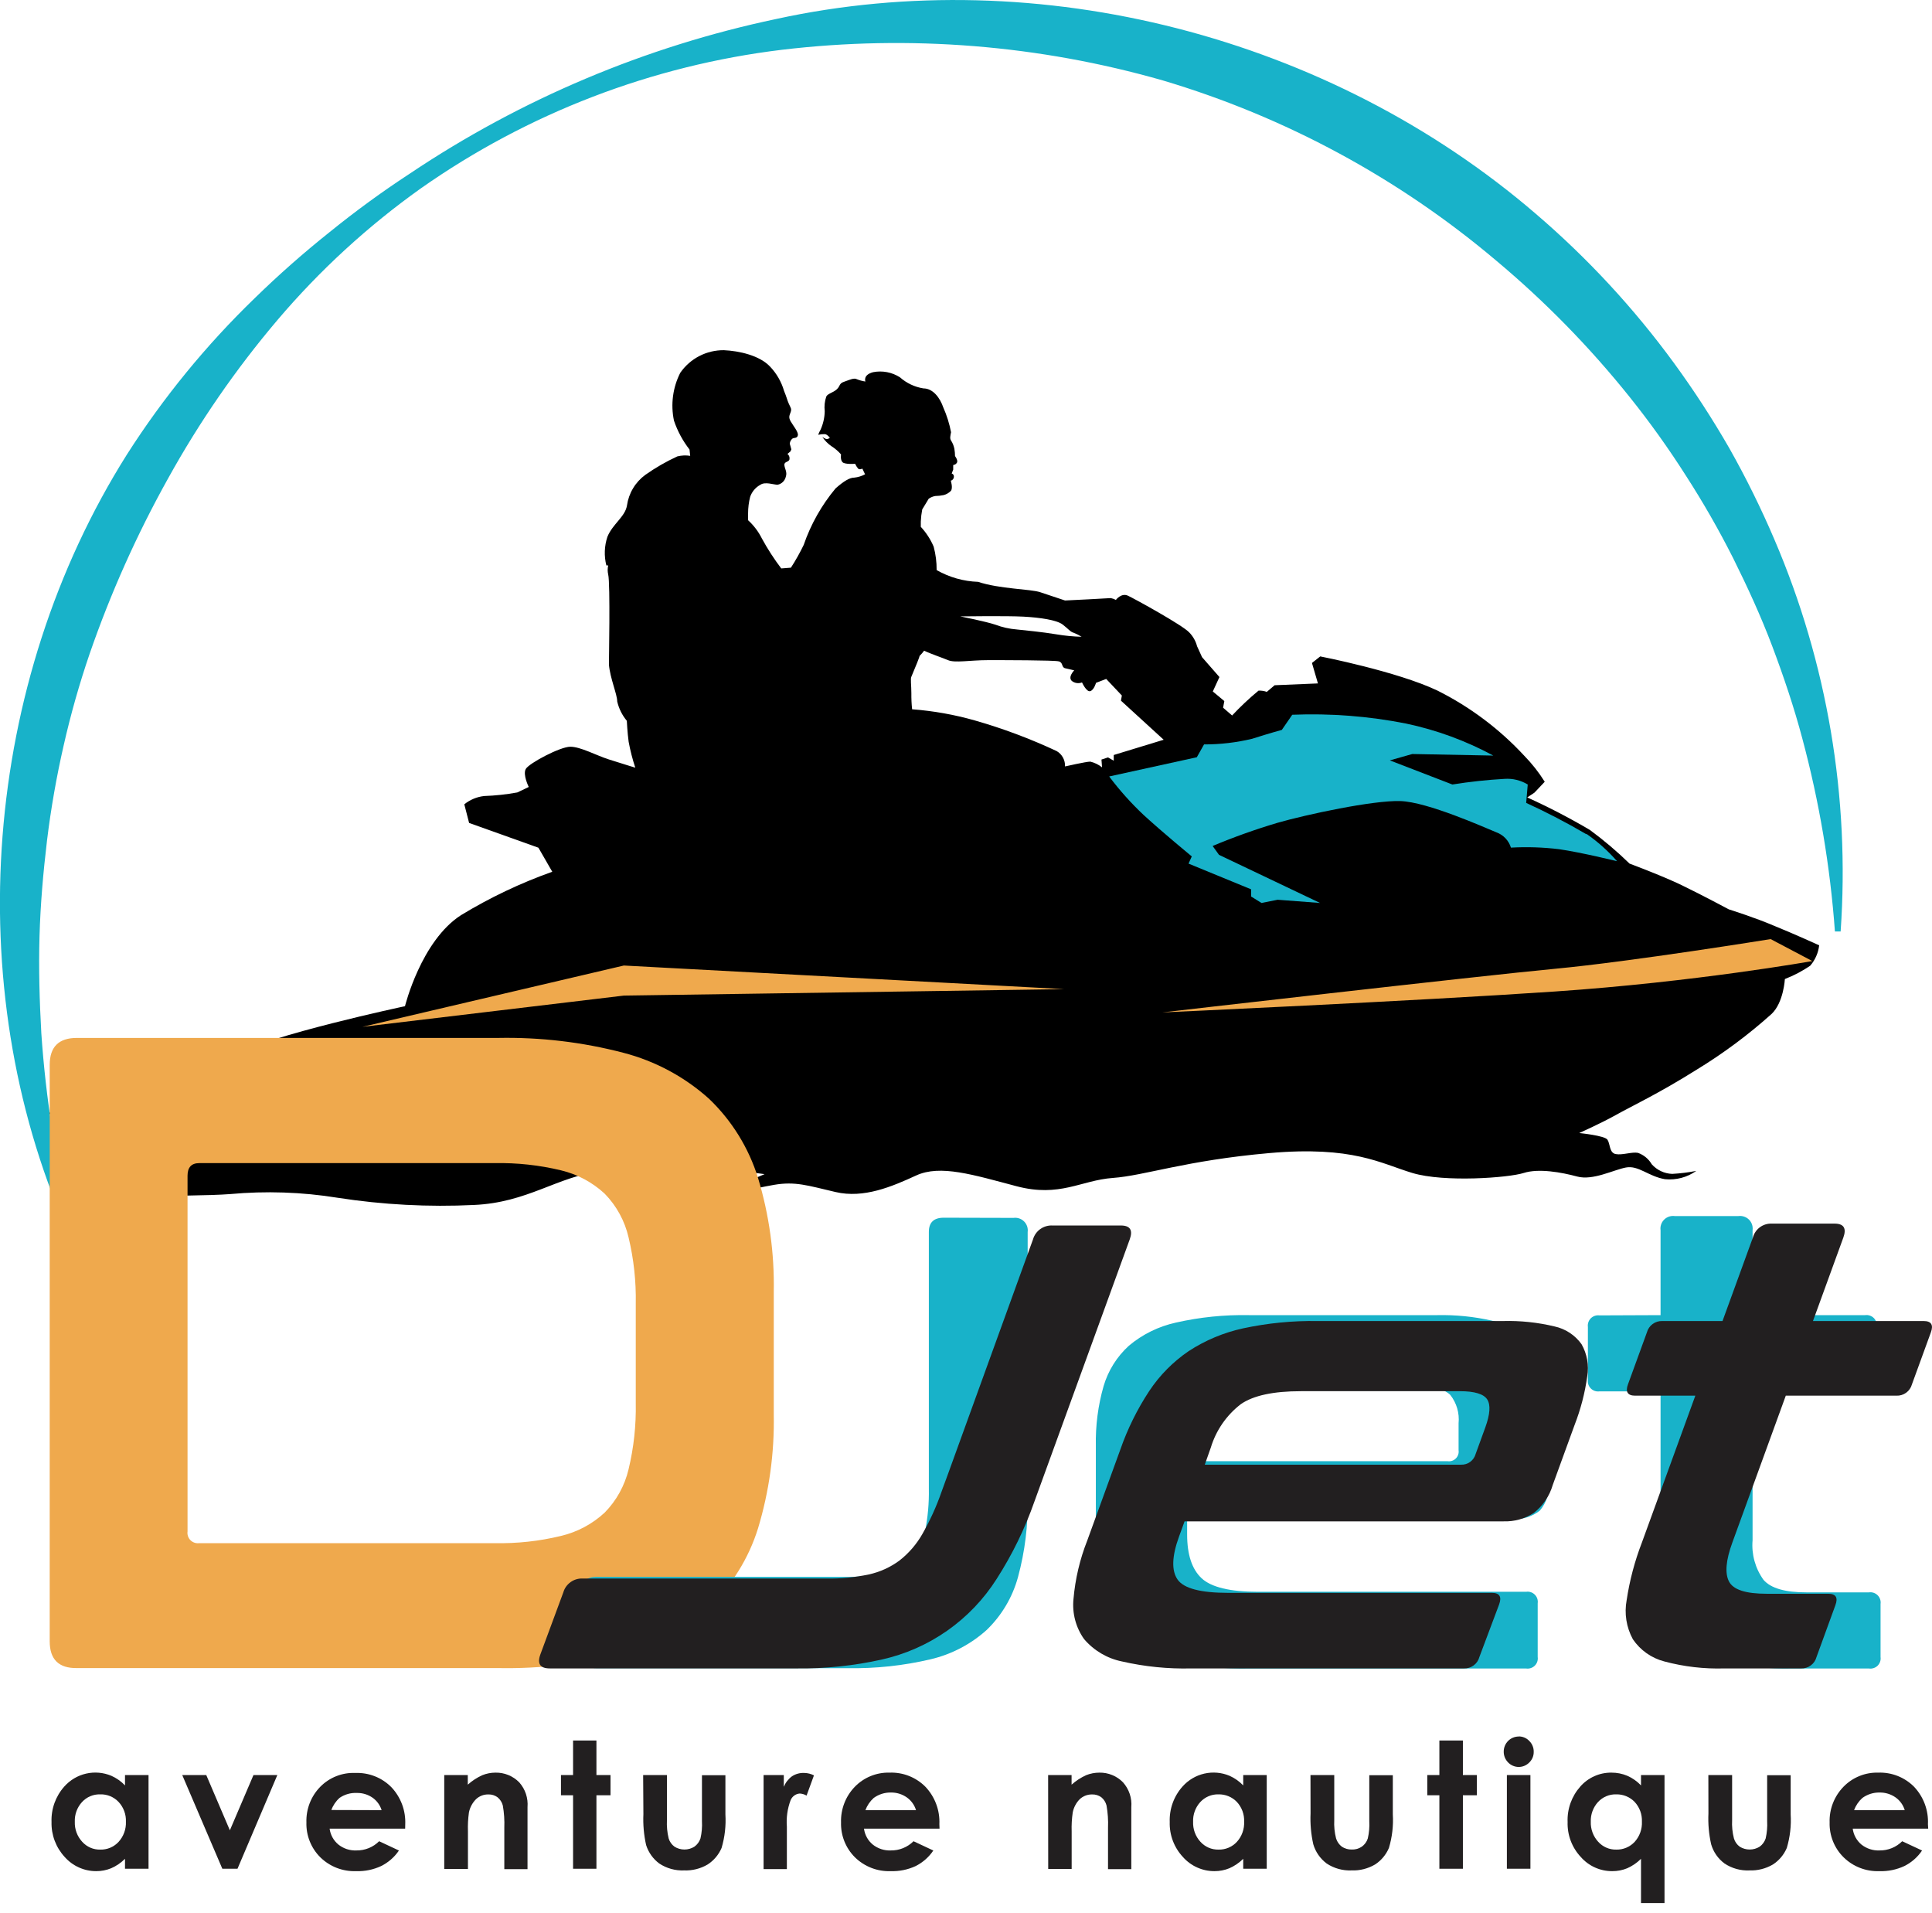 <svg width="100" height="99" viewBox="0 0 100 99" fill="none" xmlns="http://www.w3.org/2000/svg">
<g clip-path="url(#clip0_17_191)">
<path d="M91.845 47.918C90.85 47.489 89.483 47.06 89.483 47.06C89.483 47.06 88.081 46.31 87.051 45.812C86.022 45.315 84.346 44.693 84.346 44.693C83.701 44.065 83.013 43.482 82.288 42.948C81.24 42.331 80.159 41.77 79.051 41.268L79.424 41.019L79.955 40.457C79.65 39.97 79.294 39.518 78.892 39.107C77.611 37.725 76.092 36.585 74.407 35.741C72.323 34.746 68.336 33.97 68.336 33.97L67.907 34.309L68.216 35.368L65.974 35.462L65.57 35.805C65.433 35.757 65.287 35.735 65.142 35.741C64.659 36.14 64.202 36.569 63.774 37.027L63.307 36.624L63.371 36.281L62.775 35.784L63.118 35.038L62.218 34.009L61.96 33.443C61.889 33.173 61.748 32.926 61.553 32.727C61.21 32.354 58.723 30.986 58.38 30.827C58.037 30.669 57.758 31.046 57.758 31.046C57.675 31.002 57.585 30.97 57.493 30.952C57.416 30.952 56.729 30.999 56.339 31.016C55.949 31.033 55.126 31.076 55.126 31.076C55.126 31.076 54.346 30.815 53.84 30.647C53.334 30.48 51.752 30.484 50.624 30.111C49.87 30.085 49.135 29.876 48.48 29.503C48.484 29.093 48.432 28.685 48.326 28.289C48.165 27.912 47.94 27.565 47.661 27.265V26.982C47.67 26.774 47.695 26.568 47.734 26.364L48.069 25.811C48.17 25.738 48.288 25.689 48.411 25.669C48.556 25.667 48.699 25.651 48.84 25.622C48.982 25.586 49.111 25.512 49.213 25.408C49.338 25.267 49.213 24.876 49.213 24.876C49.255 24.866 49.294 24.843 49.322 24.809C49.35 24.776 49.368 24.735 49.372 24.692C49.38 24.652 49.373 24.611 49.353 24.576C49.332 24.541 49.299 24.515 49.26 24.503L49.338 24.302V24.066C49.38 24.062 49.421 24.048 49.456 24.024C49.492 24 49.52 23.967 49.539 23.929C49.586 23.804 49.432 23.603 49.432 23.603C49.431 23.476 49.42 23.35 49.398 23.226C49.368 23.073 49.31 22.928 49.226 22.797C49.149 22.69 49.196 22.531 49.226 22.368C49.141 21.925 49.006 21.494 48.823 21.082C48.652 20.584 48.291 20.1 47.794 20.1C47.343 20.028 46.922 19.828 46.581 19.526C46.17 19.263 45.674 19.168 45.196 19.26C44.651 19.401 44.793 19.744 44.793 19.744C44.637 19.722 44.484 19.68 44.338 19.62C44.201 19.543 43.952 19.667 43.687 19.757C43.421 19.847 43.498 19.976 43.313 20.147C43.129 20.319 42.846 20.366 42.769 20.52C42.684 20.765 42.657 21.026 42.688 21.283C42.681 21.612 42.608 21.936 42.473 22.235C42.424 22.32 42.382 22.409 42.349 22.501C42.46 22.476 42.574 22.465 42.688 22.467C42.812 22.467 42.953 22.655 42.953 22.655C42.953 22.655 42.846 22.75 42.752 22.715C42.684 22.69 42.62 22.654 42.563 22.608C42.687 22.797 42.845 22.96 43.031 23.088C43.218 23.206 43.387 23.35 43.532 23.517C43.532 23.517 43.485 23.796 43.609 23.92C43.734 24.044 44.261 24.002 44.261 24.002C44.301 24.091 44.353 24.175 44.415 24.25C44.497 24.328 44.634 24.25 44.634 24.25L44.776 24.546C44.601 24.639 44.41 24.697 44.214 24.718C43.982 24.718 43.687 24.889 43.249 25.275C42.525 26.143 41.966 27.135 41.598 28.203C41.403 28.608 41.182 29.001 40.938 29.378L40.437 29.417C40.066 28.928 39.732 28.412 39.438 27.873C39.259 27.515 39.016 27.192 38.721 26.922V26.566C38.721 26.276 38.757 25.988 38.829 25.708C38.922 25.442 39.111 25.22 39.36 25.086C39.609 24.915 40.042 25.086 40.248 25.086C40.353 25.065 40.451 25.013 40.527 24.937C40.603 24.86 40.655 24.763 40.677 24.658C40.758 24.422 40.599 24.229 40.599 24.049C40.599 23.869 40.865 23.924 40.865 23.74C40.87 23.693 40.863 23.645 40.844 23.602C40.826 23.558 40.796 23.52 40.758 23.491L40.912 23.363L40.96 23.256C40.96 23.256 40.895 23.007 40.878 22.96C40.883 22.908 40.898 22.858 40.922 22.813C40.947 22.767 40.98 22.727 41.02 22.694C41.097 22.647 41.268 22.694 41.298 22.523C41.328 22.351 41.05 22.025 40.925 21.806C40.801 21.588 40.865 21.498 40.925 21.326C40.985 21.155 40.925 21.108 40.831 20.898C40.737 20.687 40.719 20.555 40.582 20.229C40.446 19.762 40.201 19.334 39.866 18.981C39.322 18.389 38.245 18.158 37.469 18.123C37.026 18.119 36.588 18.223 36.194 18.427C35.8 18.631 35.462 18.929 35.21 19.294C34.822 20.057 34.708 20.93 34.884 21.768C35.067 22.308 35.339 22.814 35.69 23.264L35.724 23.59C35.502 23.555 35.274 23.565 35.056 23.62C34.478 23.887 33.925 24.205 33.405 24.572C33.148 24.759 32.932 24.995 32.769 25.267C32.605 25.538 32.498 25.84 32.453 26.154C32.359 26.746 31.72 27.102 31.441 27.775C31.28 28.255 31.26 28.771 31.385 29.262H31.48C31.444 29.416 31.444 29.576 31.48 29.73C31.595 30.206 31.514 34.339 31.518 34.39C31.578 35.106 31.947 35.93 31.947 36.303C32.032 36.67 32.203 37.012 32.444 37.302C32.444 37.302 32.474 37.923 32.539 38.391C32.623 38.844 32.738 39.291 32.882 39.728C32.882 39.728 32.166 39.51 31.51 39.3C30.854 39.09 30.048 38.644 29.52 38.644C28.993 38.644 27.376 39.501 27.213 39.797C27.051 40.093 27.368 40.727 27.368 40.727L26.776 41.01C26.21 41.114 25.637 41.175 25.061 41.195C24.684 41.237 24.328 41.386 24.032 41.623L24.281 42.588L27.869 43.87L28.585 45.114C26.941 45.699 25.361 46.45 23.869 47.356C21.794 48.685 20.962 52.072 20.962 52.072C20.962 52.072 13.905 53.569 11.997 54.645C10.089 55.721 10.5 56.055 9.506 57.217C8.511 58.379 7.761 58.465 6.101 58.546C4.442 58.628 2.032 57.303 2.032 57.303C2.032 57.303 4.939 59.292 6.431 59.447C7.572 59.518 8.717 59.434 9.836 59.198C8.944 59.89 7.961 60.457 6.916 60.883C5.525 61.298 4.11 61.63 2.68 61.878C2.68 61.878 9.904 61.951 11.898 61.796C13.757 61.625 15.629 61.688 17.472 61.985C19.81 62.348 22.179 62.473 24.542 62.358C27.312 62.234 28.83 60.896 31.081 60.613C32.835 60.401 34.604 60.348 36.368 60.454C37.77 60.514 39.575 60.763 39.575 60.763C39.575 60.763 38.859 61.076 38.516 61.192C37.978 61.349 37.424 61.442 36.865 61.471C36.254 61.54 35.656 61.697 35.09 61.938C35.721 61.88 36.355 61.858 36.989 61.873C37.332 61.938 38.983 61.501 40.072 61.316C41.161 61.132 41.787 61.346 43.249 61.689C44.711 62.032 46.173 61.406 47.421 60.832C48.669 60.257 50.375 60.797 52.618 61.389C54.86 61.981 55.949 61.08 57.6 60.96C59.251 60.84 61.369 60.056 65.695 59.674C70.021 59.292 71.453 60.206 73.104 60.703C74.755 61.2 78.086 60.952 78.866 60.703C79.647 60.454 80.826 60.669 81.636 60.887C82.447 61.106 83.506 60.544 84.157 60.42C84.809 60.296 85.323 60.883 86.181 61.025C86.754 61.082 87.329 60.93 87.797 60.596C87.387 60.676 86.972 60.727 86.554 60.75C86.353 60.743 86.156 60.696 85.974 60.61C85.792 60.525 85.629 60.403 85.495 60.253C85.334 59.977 85.08 59.767 84.779 59.661C84.47 59.601 83.969 59.79 83.63 59.725C83.291 59.661 83.347 59.194 83.201 58.979C83.055 58.765 81.739 58.636 81.739 58.636C81.739 58.636 82.858 58.139 83.638 57.702C84.419 57.264 85.877 56.578 87.806 55.365C89.19 54.522 90.493 53.553 91.699 52.471C92.321 51.879 92.385 50.666 92.385 50.666C92.845 50.487 93.284 50.257 93.693 49.98C93.952 49.682 94.115 49.313 94.16 48.921C94.16 48.921 92.844 48.321 91.845 47.918ZM52.978 31.912C53.835 31.959 54.693 32.084 55.002 32.319C55.31 32.555 55.387 32.693 55.576 32.748C55.718 32.803 55.855 32.872 55.983 32.954C55.552 32.943 55.122 32.901 54.697 32.83C53.917 32.701 53.076 32.624 52.639 32.577C52.256 32.547 51.879 32.464 51.52 32.328C51.005 32.157 49.702 31.899 49.702 31.899C49.702 31.899 52.12 31.865 52.978 31.912ZM57.647 39.072V39.368L57.351 39.197L57.012 39.308L57.042 39.711C56.864 39.569 56.656 39.468 56.434 39.415C56.215 39.415 55.126 39.664 55.126 39.664C55.133 39.505 55.096 39.348 55.021 39.208C54.946 39.069 54.834 38.952 54.697 38.871C53.329 38.231 51.913 37.7 50.461 37.285C49.4 36.983 48.311 36.789 47.211 36.706C47.181 36.431 47.169 36.154 47.172 35.878C47.172 35.475 47.117 35.111 47.172 35.021C47.404 34.48 47.601 33.979 47.601 33.94C47.685 33.858 47.763 33.769 47.833 33.674C48.158 33.833 48.844 34.065 49.068 34.163C49.428 34.318 50.208 34.163 51.138 34.163C51.884 34.163 54.569 34.163 54.804 34.227C55.04 34.292 54.929 34.536 55.134 34.583L55.602 34.691C55.602 34.691 55.259 35.033 55.477 35.239C55.551 35.297 55.638 35.335 55.731 35.348C55.823 35.362 55.918 35.351 56.005 35.316C56.005 35.316 56.236 35.831 56.434 35.767C56.631 35.702 56.729 35.338 56.729 35.338L57.257 35.136L58.067 35.994L58.02 36.26L60.232 38.283L57.647 39.072Z" fill="black"/>
<path d="M82.108 43.171C81.098 42.579 80.059 42.038 78.995 41.551L79.076 40.599C78.716 40.38 78.297 40.278 77.876 40.307C76.971 40.358 76.07 40.455 75.175 40.599L71.938 39.351L73.1 39.021L77.293 39.102C75.873 38.334 74.349 37.776 72.769 37.443C70.833 37.061 68.859 36.909 66.887 36.989L66.347 37.773C66.347 37.773 65.725 37.941 64.812 38.232C63.996 38.428 63.16 38.526 62.321 38.524L61.947 39.188L57.411 40.183C57.947 40.898 58.544 41.565 59.195 42.177C60.19 43.09 61.686 44.32 61.686 44.32L61.519 44.693L64.756 46.023V46.395L65.296 46.73L66.128 46.563L68.327 46.73L63.096 44.239L62.766 43.78C63.864 43.319 64.986 42.919 66.128 42.58C67.62 42.151 71.067 41.413 72.478 41.456C73.888 41.499 76.838 42.824 77.46 43.077C77.637 43.142 77.796 43.248 77.925 43.384C78.055 43.521 78.151 43.686 78.206 43.866C79.037 43.819 79.871 43.847 80.697 43.947C81.859 44.114 83.698 44.569 83.698 44.569C83.233 44.035 82.703 43.562 82.121 43.158" fill="#18B2C9"/>
<path d="M3.43 63.571C-2.08 50.983 -0.905 35.368 6.577 23.509C8.455 20.569 10.671 17.86 13.18 15.435C14.418 14.227 15.716 13.083 17.069 12.005C18.409 10.919 19.8 9.906 21.241 8.965C26.985 5.118 33.414 2.408 40.179 0.982C53.767 -1.981 68.816 1.874 79.505 11.075C82.176 13.363 84.573 15.953 86.648 18.792C87.682 20.209 88.638 21.68 89.512 23.2C90.375 24.728 91.152 26.302 91.841 27.916C94.581 34.31 95.757 41.265 95.271 48.205H94.975C94.73 44.833 94.165 41.493 93.29 38.228C92.861 36.611 92.325 35.021 91.738 33.46C91.15 31.899 90.451 30.382 89.714 28.898C88.967 27.416 88.141 25.975 87.24 24.581C86.351 23.186 85.388 21.841 84.354 20.55C82.293 17.975 79.981 15.611 77.451 13.493C72.404 9.224 66.526 6.047 60.189 4.163C53.786 2.329 47.081 1.79 40.466 2.577C33.742 3.392 27.323 5.856 21.781 9.75C19.038 11.703 16.548 13.988 14.368 16.554C12.209 19.098 10.309 21.85 8.695 24.769C7.082 27.663 5.726 30.693 4.643 33.825C4.108 35.387 3.657 36.977 3.293 38.588C2.923 40.204 2.637 41.839 2.435 43.484C2.238 45.139 2.092 46.79 2.045 48.462C1.998 50.134 2.045 51.802 2.139 53.474C2.368 56.842 2.897 60.182 3.721 63.456L3.43 63.571Z" fill="#18B2C9"/>
<path d="M25.786 53.714C27.97 53.672 30.15 53.93 32.264 54.482C33.909 54.908 35.428 55.723 36.693 56.857C37.876 57.986 38.751 59.398 39.236 60.96C39.813 62.871 40.088 64.86 40.05 66.856V73.197C40.088 75.192 39.813 77.182 39.236 79.092C38.751 80.649 37.876 82.055 36.693 83.178C35.429 84.314 33.91 85.129 32.264 85.554C30.15 86.107 27.97 86.367 25.786 86.325H3.975C3.04 86.337 2.573 85.875 2.573 84.941V55.112C2.573 54.177 3.04 53.714 3.975 53.714H25.786ZM9.707 79.255C9.696 79.337 9.703 79.421 9.73 79.499C9.756 79.578 9.8 79.649 9.859 79.708C9.918 79.766 9.989 79.811 10.068 79.837C10.146 79.863 10.23 79.871 10.312 79.86H25.601C26.756 79.884 27.909 79.759 29.031 79.487C29.88 79.287 30.661 78.871 31.299 78.278C31.908 77.658 32.335 76.884 32.534 76.04C32.804 74.917 32.929 73.764 32.907 72.609V67.465C32.929 66.31 32.803 65.157 32.534 64.034C32.337 63.182 31.91 62.401 31.299 61.775C30.661 61.184 29.882 60.768 29.036 60.566C27.913 60.296 26.76 60.171 25.606 60.193H10.312C9.909 60.193 9.707 60.411 9.707 60.844V79.255Z" fill="#EFA94D"/>
<path d="M52.459 63.027C52.558 63.013 52.66 63.023 52.755 63.055C52.85 63.087 52.936 63.141 53.007 63.212C53.078 63.283 53.132 63.369 53.164 63.464C53.196 63.559 53.206 63.661 53.192 63.76V77.54C53.22 78.918 53.051 80.292 52.69 81.622C52.406 82.659 51.847 83.601 51.074 84.349C50.252 85.09 49.257 85.612 48.18 85.867C46.767 86.201 45.318 86.356 43.867 86.33H30.871C30.36 86.33 30.103 86.09 30.103 85.601V82.338C30.103 81.849 30.36 81.605 30.871 81.605H43.686C44.407 81.62 45.127 81.546 45.83 81.386C46.341 81.275 46.809 81.021 47.181 80.653C47.538 80.261 47.78 79.777 47.88 79.255C48.025 78.527 48.091 77.785 48.077 77.043V63.752C48.077 63.263 48.334 63.018 48.844 63.018L52.459 63.027Z" fill="#18B2C9"/>
<path d="M74.399 68.06C75.344 68.04 76.289 68.135 77.211 68.343C77.874 68.489 78.484 68.812 78.978 69.278C79.435 69.754 79.751 70.348 79.891 70.993C80.085 71.828 80.174 72.683 80.157 73.54V76.704C80.186 76.969 80.16 77.238 80.08 77.492C80 77.747 79.869 77.982 79.694 78.183C79.285 78.497 78.775 78.65 78.262 78.612H61.446V79.414C61.446 80.457 61.696 81.212 62.196 81.678C62.693 82.141 63.667 82.377 65.107 82.377H78.991C79.072 82.364 79.155 82.371 79.233 82.397C79.311 82.422 79.382 82.466 79.44 82.524C79.499 82.582 79.543 82.653 79.569 82.73C79.595 82.808 79.603 82.891 79.591 82.972V85.751C79.603 85.832 79.595 85.915 79.569 85.993C79.543 86.071 79.499 86.142 79.44 86.2C79.382 86.257 79.311 86.301 79.233 86.326C79.155 86.352 79.072 86.359 78.991 86.347H64.644C63.374 86.372 62.105 86.249 60.863 85.982C59.967 85.793 59.133 85.387 58.432 84.799C57.809 84.235 57.355 83.509 57.12 82.702C56.834 81.702 56.7 80.664 56.721 79.624V74.822C56.7 73.78 56.834 72.741 57.12 71.739C57.356 70.933 57.81 70.208 58.432 69.642C59.133 69.053 59.968 68.643 60.863 68.446C62.103 68.164 63.373 68.035 64.644 68.06H74.399ZM61.446 75.619H74.93C75.007 75.63 75.085 75.623 75.159 75.598C75.233 75.573 75.299 75.532 75.354 75.477C75.409 75.422 75.45 75.356 75.475 75.282C75.5 75.209 75.507 75.13 75.496 75.053V73.656C75.548 73.13 75.394 72.604 75.067 72.189C74.78 71.902 74.249 71.761 73.472 71.761H65.112C63.671 71.761 62.698 71.988 62.2 72.442C61.703 72.897 61.45 73.66 61.45 74.723L61.446 75.619Z" fill="#18B2C9"/>
<path d="M85.95 68.06V63.666C85.936 63.566 85.946 63.465 85.978 63.37C86.01 63.275 86.064 63.188 86.135 63.117C86.205 63.047 86.292 62.993 86.387 62.961C86.482 62.929 86.583 62.919 86.683 62.932H89.98C90.079 62.919 90.18 62.929 90.276 62.961C90.371 62.993 90.457 63.047 90.528 63.117C90.599 63.188 90.653 63.275 90.685 63.37C90.717 63.465 90.726 63.566 90.713 63.666V68.06H96.54C96.621 68.049 96.704 68.056 96.782 68.083C96.86 68.109 96.931 68.153 96.989 68.211C97.046 68.269 97.09 68.34 97.115 68.418C97.141 68.496 97.148 68.579 97.136 68.661V71.392C97.148 71.473 97.141 71.556 97.115 71.634C97.09 71.712 97.046 71.783 96.989 71.842C96.931 71.9 96.86 71.944 96.782 71.97C96.704 71.996 96.621 72.004 96.54 71.992H90.713V79.71C90.651 80.439 90.852 81.165 91.279 81.759C91.656 82.194 92.4 82.409 93.508 82.407H96.737C96.819 82.395 96.902 82.403 96.98 82.429C97.058 82.455 97.129 82.499 97.187 82.557C97.245 82.615 97.289 82.686 97.315 82.764C97.341 82.842 97.349 82.925 97.337 83.007V85.751C97.349 85.832 97.341 85.915 97.315 85.993C97.289 86.071 97.245 86.142 97.187 86.2C97.129 86.257 97.058 86.301 96.979 86.326C96.901 86.352 96.818 86.359 96.737 86.347H92.711C91.601 86.374 90.492 86.251 89.414 85.982C88.63 85.784 87.912 85.382 87.334 84.816C86.789 84.242 86.414 83.528 86.25 82.754C86.035 81.758 85.934 80.741 85.95 79.723V72.005H82.79C82.708 72.016 82.625 72.009 82.547 71.983C82.469 71.957 82.398 71.913 82.34 71.854C82.282 71.796 82.238 71.725 82.212 71.647C82.186 71.569 82.178 71.486 82.189 71.405V68.674C82.178 68.592 82.186 68.509 82.212 68.431C82.238 68.353 82.282 68.282 82.34 68.224C82.398 68.166 82.469 68.122 82.547 68.096C82.625 68.07 82.708 68.062 82.79 68.073L85.95 68.06Z" fill="#18B2C9"/>
<path d="M58.016 63.421C58.496 63.421 58.65 63.661 58.474 64.142L53.544 77.699C53.051 79.107 52.395 80.452 51.589 81.708C50.92 82.761 50.05 83.672 49.029 84.389C48.008 85.105 46.855 85.613 45.637 85.884C44.191 86.207 42.712 86.36 41.23 86.343H28.457C27.957 86.343 27.794 86.102 27.968 85.622L29.156 82.411C29.218 82.193 29.353 82.004 29.538 81.873C29.723 81.742 29.946 81.678 30.172 81.691H42.778C43.513 81.703 44.248 81.632 44.968 81.48C45.542 81.355 46.083 81.109 46.555 80.76C47.037 80.384 47.441 79.916 47.743 79.384C48.139 78.69 48.47 77.961 48.733 77.206L53.467 64.142C53.529 63.924 53.663 63.734 53.848 63.603C54.033 63.472 54.257 63.408 54.483 63.421H58.016Z" fill="#221F20"/>
<path d="M77.794 68.365C78.692 68.341 79.588 68.435 80.461 68.644C81.025 68.766 81.523 69.093 81.859 69.561C82.147 70.066 82.252 70.656 82.155 71.229C82.036 72.088 81.817 72.929 81.503 73.737L80.371 76.846C80.203 77.424 79.856 77.934 79.381 78.303C78.919 78.6 78.378 78.75 77.829 78.732H61.313L61.026 79.521C60.653 80.546 60.631 81.287 60.953 81.746C61.274 82.205 62.149 82.432 63.568 82.432H77.22C77.614 82.432 77.739 82.629 77.597 83.024L76.573 85.751C76.527 85.926 76.422 86.081 76.276 86.188C76.13 86.296 75.952 86.35 75.771 86.343H61.66C60.454 86.373 59.248 86.251 58.072 85.982C57.305 85.826 56.614 85.417 56.108 84.82C55.683 84.22 55.49 83.486 55.563 82.754C55.653 81.716 55.892 80.696 56.275 79.727L57.99 75.011C58.362 73.944 58.865 72.927 59.486 71.984C60.027 71.17 60.72 70.47 61.527 69.921C62.388 69.36 63.344 68.96 64.349 68.742C65.616 68.471 66.911 68.344 68.207 68.365H77.794ZM62.359 75.799H75.621C75.792 75.806 75.96 75.755 76.098 75.654C76.236 75.552 76.335 75.407 76.38 75.242L76.881 73.866C77.126 73.188 77.16 72.708 76.98 72.425C76.8 72.142 76.328 71.996 75.565 71.996H67.337C65.908 71.996 64.872 72.219 64.228 72.665C63.487 73.233 62.943 74.019 62.672 74.912L62.359 75.799Z" fill="#221F20"/>
<path d="M89.157 68.365L90.73 64.043C90.787 63.829 90.916 63.641 91.094 63.51C91.273 63.379 91.491 63.313 91.712 63.323H94.954C95.434 63.323 95.584 63.563 95.412 64.043L93.839 68.365H99.567C99.961 68.365 100.086 68.562 99.94 68.957L98.962 71.641C98.915 71.815 98.81 71.968 98.664 72.074C98.519 72.181 98.341 72.235 98.161 72.228H92.432L89.667 79.826C89.332 80.743 89.272 81.412 89.491 81.841C89.71 82.269 90.349 82.479 91.451 82.479H94.628C95.022 82.479 95.146 82.672 95.001 83.067L94.023 85.751C93.977 85.926 93.873 86.081 93.727 86.188C93.581 86.296 93.402 86.35 93.221 86.343H89.26C88.21 86.375 87.161 86.254 86.147 85.982C85.482 85.811 84.902 85.402 84.517 84.833C84.179 84.215 84.066 83.498 84.196 82.805C84.349 81.786 84.614 80.787 84.985 79.826L87.75 72.228H84.638C84.247 72.228 84.119 72.031 84.264 71.641L85.242 68.957C85.289 68.781 85.393 68.628 85.539 68.52C85.685 68.412 85.863 68.358 86.044 68.365H89.157Z" fill="#221F20"/>
<path d="M6.47 91.861H7.688V96.71H6.47V96.195C6.264 96.402 6.021 96.568 5.754 96.684C5.508 96.785 5.244 96.836 4.978 96.834C4.671 96.835 4.367 96.77 4.087 96.644C3.807 96.519 3.557 96.335 3.353 96.105C2.896 95.613 2.65 94.963 2.667 94.292C2.642 93.615 2.88 92.956 3.331 92.452C3.628 92.118 4.022 91.885 4.458 91.786C4.894 91.687 5.35 91.726 5.763 91.899C6.029 92.017 6.269 92.186 6.47 92.397V91.861ZM5.184 92.86C5.008 92.855 4.833 92.888 4.671 92.957C4.509 93.026 4.364 93.129 4.245 93.258C3.991 93.536 3.857 93.903 3.872 94.279C3.858 94.66 3.995 95.031 4.253 95.312C4.37 95.444 4.514 95.548 4.676 95.619C4.837 95.689 5.012 95.723 5.188 95.719C5.365 95.724 5.541 95.691 5.705 95.623C5.868 95.554 6.015 95.451 6.136 95.321C6.265 95.18 6.365 95.015 6.43 94.835C6.496 94.656 6.525 94.465 6.517 94.275C6.525 94.087 6.495 93.9 6.429 93.724C6.364 93.548 6.264 93.387 6.136 93.25C6.014 93.122 5.868 93.022 5.705 92.954C5.543 92.887 5.368 92.855 5.192 92.86H5.184Z" fill="#221F20"/>
<path d="M9.433 91.861H10.676L11.898 94.72L13.12 91.861H14.355L12.293 96.71H11.508L9.433 91.861Z" fill="#221F20"/>
<path d="M20.971 94.635H17.061C17.103 94.957 17.265 95.251 17.515 95.458C17.78 95.669 18.111 95.777 18.45 95.762C18.667 95.765 18.883 95.725 19.085 95.643C19.287 95.561 19.47 95.44 19.624 95.286L20.649 95.766C20.415 96.111 20.096 96.388 19.723 96.573C19.321 96.759 18.88 96.849 18.437 96.834C18.094 96.847 17.752 96.79 17.432 96.667C17.112 96.543 16.82 96.355 16.576 96.114C16.34 95.879 16.155 95.597 16.032 95.288C15.908 94.978 15.85 94.646 15.86 94.313C15.849 93.973 15.906 93.635 16.029 93.318C16.152 93.001 16.338 92.712 16.576 92.469C16.812 92.229 17.095 92.041 17.409 91.918C17.722 91.794 18.058 91.738 18.394 91.753C18.738 91.74 19.081 91.798 19.401 91.924C19.722 92.05 20.012 92.242 20.255 92.487C20.499 92.744 20.688 93.048 20.812 93.38C20.936 93.712 20.991 94.066 20.975 94.42L20.971 94.635ZM19.753 93.678C19.673 93.421 19.512 93.197 19.294 93.04C19.054 92.87 18.765 92.782 18.471 92.787C18.154 92.772 17.841 92.861 17.579 93.04C17.386 93.211 17.239 93.427 17.151 93.67L19.753 93.678Z" fill="#221F20"/>
<path d="M22.994 91.861H24.212V92.358C24.436 92.158 24.689 91.993 24.962 91.869C25.18 91.781 25.413 91.736 25.648 91.736C25.876 91.732 26.103 91.774 26.314 91.861C26.524 91.947 26.715 92.075 26.875 92.238C27.03 92.412 27.148 92.616 27.222 92.837C27.295 93.058 27.323 93.292 27.304 93.524V96.731H26.103V94.588C26.118 94.203 26.093 93.818 26.026 93.438C25.983 93.27 25.887 93.119 25.751 93.01C25.614 92.909 25.446 92.858 25.276 92.864C25.04 92.859 24.812 92.947 24.641 93.108C24.453 93.296 24.325 93.534 24.272 93.794C24.227 94.12 24.209 94.448 24.221 94.776V96.723H22.994V91.861Z" fill="#221F20"/>
<path d="M29.662 90.073H30.871V91.861H31.6V92.907H30.871V96.71H29.662V92.907H29.036V91.861H29.662V90.073Z" fill="#221F20"/>
<path d="M33.289 91.861H34.52V94.193C34.504 94.511 34.535 94.831 34.61 95.141C34.661 95.313 34.769 95.463 34.914 95.569C35.068 95.665 35.245 95.715 35.426 95.715C35.608 95.715 35.785 95.665 35.939 95.569C36.087 95.464 36.199 95.314 36.256 95.141C36.324 94.847 36.35 94.545 36.333 94.245V91.869H37.547V93.897C37.582 94.483 37.516 95.071 37.349 95.634C37.199 95.985 36.947 96.284 36.625 96.491C36.258 96.707 35.837 96.812 35.411 96.796C34.956 96.815 34.506 96.691 34.125 96.44C33.803 96.201 33.564 95.866 33.443 95.484C33.325 94.958 33.278 94.418 33.302 93.88L33.289 91.861Z" fill="#221F20"/>
<path d="M39.523 91.861H40.569V92.469C40.659 92.251 40.807 92.061 40.998 91.921C41.187 91.8 41.409 91.741 41.633 91.753C41.806 91.756 41.976 91.798 42.13 91.878L41.748 92.924C41.641 92.861 41.521 92.825 41.397 92.817C41.293 92.824 41.193 92.861 41.109 92.922C41.025 92.984 40.96 93.067 40.921 93.164C40.758 93.599 40.692 94.064 40.728 94.527V96.727H39.523V91.861Z" fill="#221F20"/>
<path d="M48.63 94.635H44.72C44.762 94.957 44.924 95.251 45.174 95.458C45.439 95.669 45.771 95.777 46.109 95.762C46.327 95.765 46.543 95.725 46.745 95.643C46.946 95.561 47.13 95.44 47.284 95.286L48.309 95.766C48.077 96.11 47.761 96.387 47.391 96.573C46.989 96.759 46.548 96.848 46.105 96.834C45.763 96.847 45.421 96.79 45.102 96.666C44.783 96.542 44.492 96.354 44.248 96.114C44.012 95.879 43.827 95.597 43.704 95.288C43.581 94.978 43.522 94.646 43.532 94.313C43.521 93.974 43.579 93.636 43.701 93.319C43.823 93.002 44.008 92.713 44.244 92.469C44.476 92.229 44.756 92.04 45.065 91.914C45.374 91.788 45.706 91.727 46.04 91.736C46.385 91.723 46.728 91.781 47.048 91.907C47.368 92.033 47.659 92.225 47.901 92.469C48.145 92.727 48.335 93.031 48.458 93.363C48.582 93.695 48.638 94.049 48.622 94.403L48.63 94.635ZM47.413 93.678C47.332 93.411 47.165 93.179 46.937 93.018C46.696 92.849 46.408 92.76 46.113 92.765C45.793 92.759 45.48 92.859 45.221 93.048C45.03 93.22 44.883 93.437 44.793 93.678H47.413Z" fill="#221F20"/>
<path d="M54.251 91.861H55.465V92.358C55.689 92.158 55.942 91.994 56.215 91.869C56.434 91.781 56.669 91.736 56.905 91.736C57.132 91.732 57.358 91.774 57.568 91.861C57.778 91.947 57.969 92.075 58.127 92.238C58.282 92.412 58.4 92.616 58.474 92.837C58.548 93.058 58.576 93.292 58.556 93.524V96.731H57.351V94.588C57.367 94.203 57.341 93.818 57.274 93.438C57.233 93.27 57.138 93.119 57.004 93.01C56.864 92.909 56.696 92.858 56.524 92.864C56.289 92.861 56.061 92.948 55.889 93.108C55.702 93.296 55.576 93.535 55.525 93.794C55.477 94.119 55.458 94.448 55.469 94.776V96.723H54.255L54.251 91.861Z" fill="#221F20"/>
<path d="M64.349 91.861H65.566V96.71H64.349V96.195C64.142 96.401 63.899 96.567 63.633 96.684C63.386 96.785 63.123 96.836 62.856 96.834C62.549 96.835 62.246 96.77 61.965 96.644C61.685 96.519 61.435 96.335 61.231 96.105C60.771 95.615 60.525 94.963 60.545 94.292C60.52 93.615 60.758 92.956 61.21 92.452C61.507 92.118 61.901 91.885 62.337 91.786C62.773 91.687 63.229 91.726 63.641 91.899C63.907 92.018 64.147 92.187 64.349 92.397V91.861ZM63.062 92.86C62.887 92.856 62.713 92.889 62.552 92.958C62.391 93.027 62.246 93.129 62.127 93.258C61.874 93.536 61.74 93.903 61.755 94.279C61.74 94.659 61.875 95.031 62.132 95.312C62.25 95.444 62.395 95.548 62.557 95.619C62.719 95.689 62.894 95.723 63.071 95.719C63.248 95.724 63.424 95.691 63.587 95.622C63.751 95.553 63.898 95.451 64.018 95.321C64.147 95.18 64.247 95.015 64.311 94.835C64.376 94.656 64.405 94.465 64.396 94.275C64.404 94.087 64.375 93.9 64.31 93.724C64.245 93.548 64.146 93.387 64.018 93.25C63.895 93.123 63.747 93.022 63.583 92.955C63.419 92.888 63.243 92.856 63.066 92.86H63.062Z" fill="#221F20"/>
<path d="M67.83 91.861H69.061V94.193C69.044 94.512 69.076 94.831 69.155 95.141C69.208 95.311 69.313 95.461 69.455 95.569C69.608 95.669 69.787 95.72 69.969 95.715C70.152 95.723 70.332 95.671 70.484 95.569C70.633 95.465 70.743 95.314 70.797 95.141C70.865 94.847 70.891 94.545 70.874 94.245V91.869H72.092V93.897C72.127 94.483 72.059 95.071 71.89 95.634C71.741 95.985 71.49 96.284 71.17 96.491C70.803 96.706 70.382 96.812 69.957 96.796C69.501 96.815 69.051 96.691 68.67 96.44C68.337 96.192 68.093 95.843 67.976 95.445C67.858 94.919 67.81 94.38 67.834 93.841L67.83 91.861Z" fill="#221F20"/>
<path d="M74.502 90.073H75.719V91.861H76.44V92.907H75.719V96.71H74.502V92.907H73.876V91.861H74.502V90.073Z" fill="#221F20"/>
<path d="M78.605 89.863C78.707 89.861 78.809 89.881 78.904 89.921C78.998 89.96 79.083 90.019 79.154 90.094C79.228 90.167 79.287 90.254 79.327 90.351C79.367 90.448 79.387 90.551 79.385 90.656C79.387 90.759 79.368 90.861 79.329 90.956C79.29 91.051 79.231 91.137 79.158 91.209C79.087 91.282 79.001 91.341 78.907 91.381C78.813 91.421 78.712 91.442 78.609 91.442C78.507 91.442 78.405 91.421 78.311 91.381C78.217 91.341 78.131 91.282 78.06 91.209C77.987 91.135 77.928 91.046 77.889 90.949C77.85 90.852 77.831 90.748 77.833 90.643C77.833 90.438 77.914 90.241 78.059 90.096C78.203 89.95 78.4 89.868 78.605 89.867V89.863ZM77.996 91.861H79.214V96.71H77.996V91.861Z" fill="#221F20"/>
<path d="M84.938 91.861H86.155V98.485H84.938V96.195C84.733 96.401 84.491 96.566 84.226 96.684C83.98 96.785 83.716 96.836 83.45 96.834C83.143 96.836 82.838 96.772 82.558 96.646C82.278 96.521 82.028 96.336 81.825 96.105C81.365 95.616 81.118 94.963 81.139 94.292C81.112 93.616 81.349 92.957 81.799 92.452C82 92.224 82.249 92.041 82.527 91.918C82.805 91.794 83.107 91.732 83.411 91.736C83.692 91.735 83.971 91.79 84.23 91.899C84.497 92.016 84.737 92.185 84.938 92.397V91.861ZM83.651 92.86C83.475 92.855 83.301 92.888 83.139 92.957C82.977 93.026 82.831 93.129 82.712 93.258C82.459 93.536 82.325 93.903 82.339 94.279C82.326 94.66 82.463 95.031 82.721 95.312C82.838 95.444 82.982 95.548 83.144 95.618C83.305 95.689 83.48 95.723 83.656 95.719C83.834 95.724 84.01 95.691 84.174 95.622C84.338 95.553 84.486 95.451 84.608 95.321C84.736 95.18 84.836 95.015 84.9 94.835C84.965 94.656 84.994 94.465 84.985 94.275C84.993 94.087 84.964 93.9 84.899 93.724C84.834 93.548 84.735 93.387 84.608 93.25C84.485 93.123 84.337 93.023 84.174 92.956C84.011 92.889 83.836 92.856 83.66 92.86H83.651Z" fill="#221F20"/>
<path d="M88.424 91.861H89.654V94.193C89.637 94.512 89.669 94.831 89.748 95.141C89.799 95.313 89.904 95.463 90.049 95.569C90.203 95.665 90.381 95.715 90.563 95.715C90.745 95.715 90.923 95.665 91.078 95.569C91.225 95.463 91.334 95.313 91.391 95.141C91.458 94.847 91.484 94.545 91.468 94.245V91.869H92.685V93.897C92.72 94.483 92.652 95.071 92.484 95.634C92.335 95.985 92.084 96.284 91.763 96.491C91.396 96.706 90.975 96.811 90.55 96.796C90.094 96.817 89.644 96.692 89.264 96.44C88.929 96.194 88.685 95.844 88.569 95.445C88.451 94.919 88.403 94.38 88.428 93.841L88.424 91.861Z" fill="#221F20"/>
<path d="M99.803 94.635H95.897C95.938 94.956 96.099 95.25 96.347 95.458C96.613 95.669 96.947 95.778 97.286 95.762C97.503 95.765 97.718 95.725 97.919 95.643C98.121 95.561 98.303 95.44 98.457 95.286L99.486 95.766C99.254 96.111 98.936 96.389 98.564 96.573C98.161 96.759 97.721 96.849 97.277 96.834C96.935 96.847 96.594 96.79 96.274 96.666C95.955 96.543 95.665 96.355 95.421 96.114C95.184 95.879 94.998 95.598 94.874 95.288C94.751 94.978 94.691 94.647 94.701 94.313C94.69 93.973 94.748 93.635 94.871 93.319C94.994 93.002 95.18 92.713 95.416 92.469C95.649 92.229 95.928 92.04 96.238 91.914C96.547 91.787 96.879 91.727 97.213 91.736C97.557 91.723 97.9 91.781 98.221 91.907C98.541 92.033 98.832 92.225 99.074 92.469C99.317 92.727 99.506 93.031 99.629 93.363C99.752 93.696 99.807 94.049 99.79 94.403L99.803 94.635ZM98.589 93.678C98.509 93.411 98.342 93.179 98.114 93.018C97.873 92.849 97.584 92.761 97.29 92.765C96.969 92.759 96.654 92.858 96.394 93.048C96.203 93.221 96.056 93.437 95.965 93.678H98.589Z" fill="#221F20"/>
<path d="M18.758 53.14L32.29 51.523L55.087 51.189L32.29 49.967L18.758 53.14ZM91.648 48.599C91.648 48.599 84.466 49.761 80.5 50.134C76.534 50.507 60.16 52.394 60.16 52.394C60.16 52.394 73.155 51.811 80.461 51.313C87.767 50.816 93.804 49.736 93.804 49.736L91.648 48.599Z" fill="#EFA94D"/>
</g>
<defs>
<clipPath id="clip0_17_191">
<rect width="100" height="98.485" fill="white"/>
</clipPath>
</defs>
</svg>
